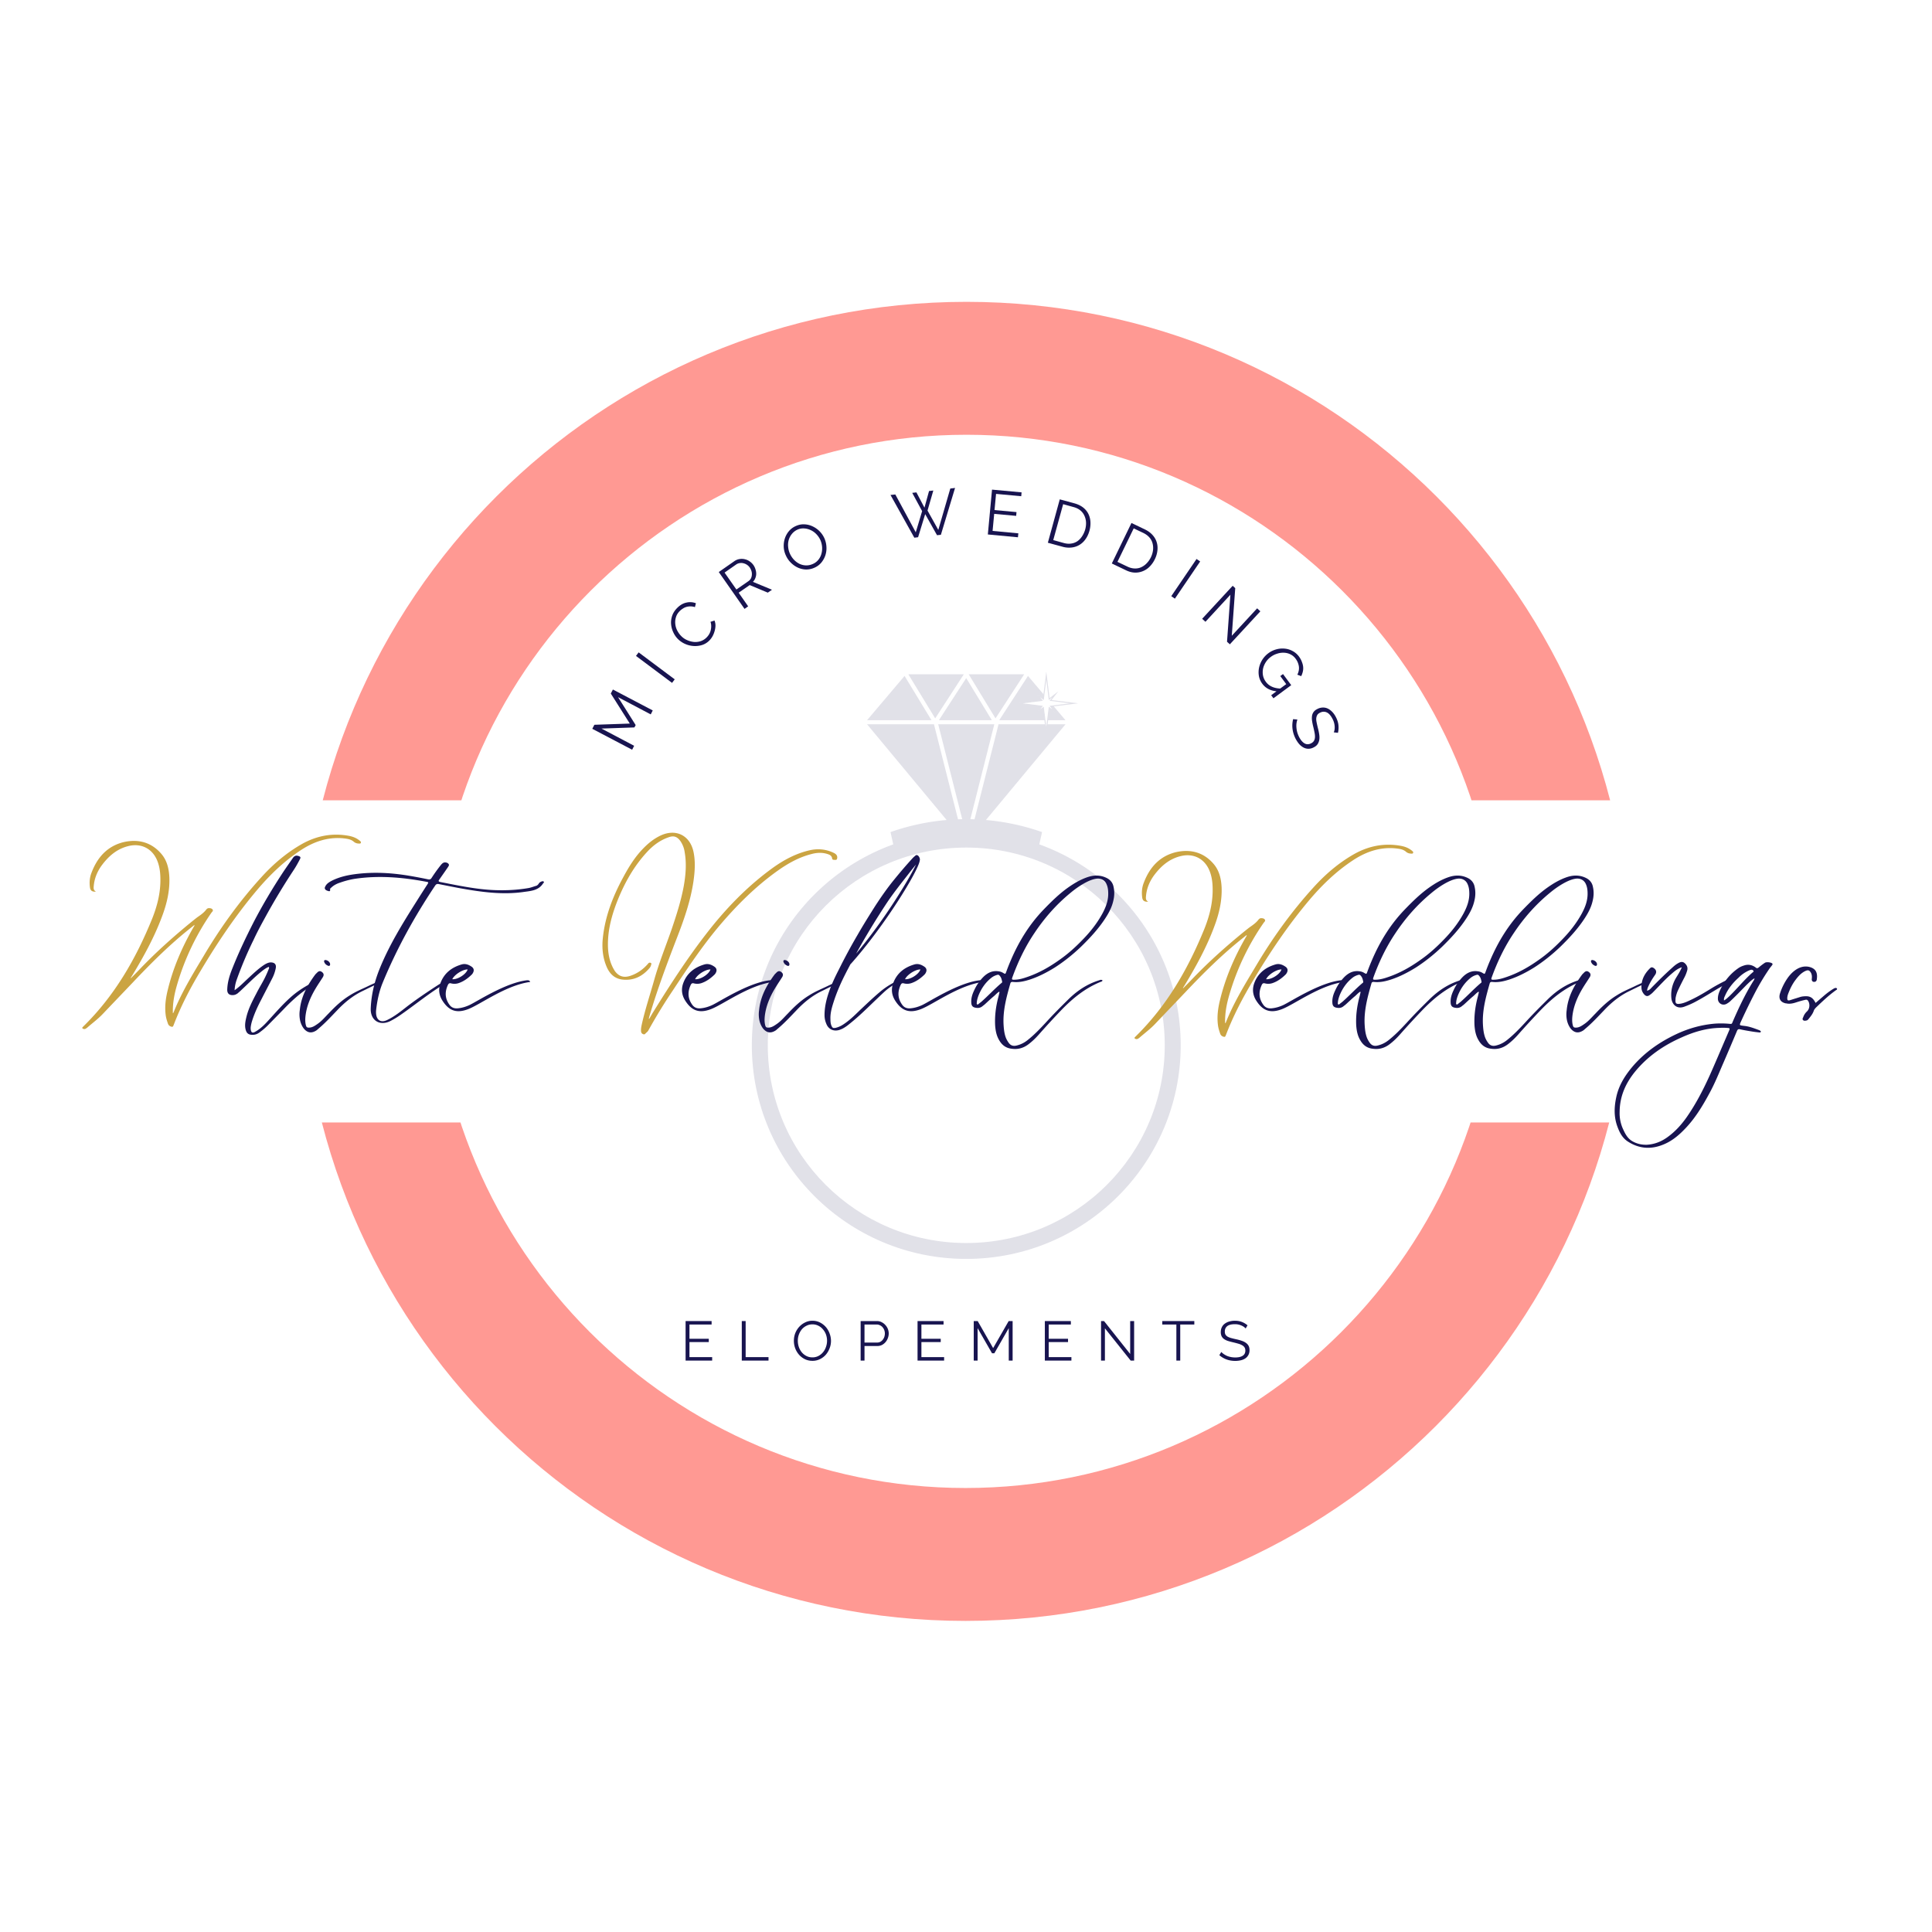 <?xml version="1.0" encoding="UTF-8"?>
<svg data-bbox="15.972 56.617 340.602 259.969" height="500" viewBox="0 0 375 375" width="500" xmlns="http://www.w3.org/2000/svg" data-type="color">
    <g>
        <defs>
            <clipPath id="879006c0-054f-4712-89ab-920257f72586">
                <path d="M58.586 58.586h258v96.75h-258Zm0 0"/>
            </clipPath>
            <clipPath id="7b8119a6-75c3-4e3c-9666-03a5b9969e51">
                <path d="M.918 31h83.25v83.344H.918Zm0 0"/>
            </clipPath>
            <clipPath id="b57d6b2d-82ee-45b7-b68f-b2b4dae6ec65">
                <path d="M31 .344h12V10H31Zm0 0"/>
            </clipPath>
            <clipPath id="7757eb92-719b-42cb-888e-aad63236e66e">
                <path d="M43 .344h11V10H43Zm0 0"/>
            </clipPath>
            <clipPath id="420720e4-66bf-4ea9-a641-4babc7e99e24">
                <path d="M51 .344h14V13H51Zm0 0"/>
            </clipPath>
            <clipPath id="065ab666-5d8b-488f-a641-530b4fe65c2c">
                <path d="M85 0v115H0V0h85z"/>
            </clipPath>
            <clipPath id="63cea902-d02b-4658-953f-564641e20e31">
                <path d="M58.41 217.867h258v96.75h-258Zm0 0"/>
            </clipPath>
            <filter id="12b5ba2a-bbed-4c43-ab5b-6b33b6e049d3" height="100%" width="100%" y="0%" x="0%">
                <feColorMatrix color-interpolation-filters="sRGB" values="0 0 0 0 1 0 0 0 0 1 0 0 0 0 1 0 0 0 1 0"/>
            </filter>
            <mask id="1571bcc3-f892-49cf-b7f8-ef685b983078">
                <g filter="url(#12b5ba2a-bbed-4c43-ab5b-6b33b6e049d3)">
                    <path fill-opacity=".129" fill="#000000" d="M412.5-37.5v450h-450v-450h450z"/>
                </g>
            </mask>
        </defs>
        <g clip-path="url(#879006c0-054f-4712-89ab-920257f72586)">
            <path d="M187.586 58.586c-71.274 0-129 57.727-129 129s57.727 129 129 129 129-57.727 129-129c0-71.274-57.727-129-129-129Zm0 232.2c-56.89 0-103.2-46.31-103.2-103.2s46.31-103.2 103.2-103.2 103.2 46.31 103.2 103.2-46.31 103.2-103.2 103.2Zm0 0" fill="#ff9993" data-color="1"/>
        </g>
        <path d="m126.307 138.662-6.344-3.344 3.422 5.422-.25.453-6.39.219 6.343 3.344-.39.765-7.735-4.062.407-.781 6.874-.235-3.687-5.828.406-.781 7.735 4.062Zm0 0" fill="#181450" data-color="2"/>
        <path d="m130.445 132.548-7-5.234.516-.688 7 5.234Zm0 0" fill="#181450" data-color="2"/>
        <path d="M131.575 124.026a4.448 4.448 0 0 1-.89-1.297 4.52 4.52 0 0 1-.423-1.562c-.05-.54.016-1.086.203-1.641.188-.55.512-1.055.97-1.516.554-.562 1.151-.91 1.796-1.047a3.12 3.12 0 0 1 1.844.126l-.188.75a2.96 2.96 0 0 0-.875-.141c-.281 0-.547.039-.797.11-.25.073-.476.183-.687.327a3.47 3.47 0 0 0-.578.453c-.375.376-.625.782-.75 1.22a3.18 3.18 0 0 0-.125 1.312c.043.437.168.86.375 1.265.21.407.465.762.765 1.063.344.355.743.625 1.188.812a4.28 4.28 0 0 0 1.312.344c.446.031.88-.02 1.297-.156a2.926 2.926 0 0 0 1.14-.719 3.34 3.34 0 0 0 .47-.594 2.83 2.83 0 0 0 .312-.734c.07-.281.11-.563.11-.844a2.402 2.402 0 0 0-.141-.86l.781-.25c.133.325.195.665.188 1.016a4.16 4.16 0 0 1-.172 1.047c-.094.344-.23.68-.406 1-.18.313-.383.586-.61.813-.43.43-.918.726-1.469.89a4.596 4.596 0 0 1-1.64.172 4.812 4.812 0 0 1-1.61-.406 4.611 4.611 0 0 1-1.39-.953Zm0 0" fill="#181450" data-color="2"/>
        <path d="m144.514 118.187-5-7.156 3.046-2.125c.305-.207.625-.336.97-.39a2.47 2.47 0 0 1 1.03.03 2.6 2.6 0 0 1 .954.422 2.8 2.8 0 0 1 1.125 1.547c.093.293.14.578.14.86 0 .28-.058.562-.172.843a2.045 2.045 0 0 1-.468.719l3.703 1.531-.813.563-3.515-1.469-2.141 1.484 1.844 2.641Zm-1.579-3.766 2.344-1.625a1.49 1.49 0 0 0 .485-.547 1.82 1.82 0 0 0 .171-.687 1.976 1.976 0 0 0-.078-.719 2.705 2.705 0 0 0-.328-.687 2.088 2.088 0 0 0-1.234-.828 1.64 1.64 0 0 0-.703-.032c-.25.032-.473.118-.672.25l-2.281 1.594Zm0 0" fill="#181450" data-color="2"/>
        <path d="M158.109 110.179a3.774 3.774 0 0 1-1.672.359 4.11 4.11 0 0 1-1.594-.375c-.5-.238-.95-.555-1.344-.953a4.6 4.6 0 0 1-.953-1.375 4.396 4.396 0 0 1-.422-1.64c-.03-.563.04-1.11.203-1.641.168-.532.43-1.008.782-1.438a3.697 3.697 0 0 1 1.328-1c.562-.258 1.125-.375 1.687-.344a4.057 4.057 0 0 1 1.594.391 4.68 4.68 0 0 1 2.281 2.281c.239.531.375 1.086.407 1.656a4.408 4.408 0 0 1-.188 1.641c-.168.524-.43 1-.781 1.438a3.61 3.61 0 0 1-1.328 1Zm-4.782-2.704c.2.438.461.829.782 1.172.32.336.68.602 1.078.797.406.188.828.29 1.265.297.446.012.891-.082 1.329-.281a2.81 2.81 0 0 0 1.093-.844c.282-.363.473-.758.578-1.187.114-.426.149-.868.11-1.329a4.127 4.127 0 0 0-.344-1.312 4.055 4.055 0 0 0-.797-1.14 3.49 3.49 0 0 0-1.094-.766 3.354 3.354 0 0 0-1.265-.313 2.714 2.714 0 0 0-1.313.25 2.963 2.963 0 0 0-1.078.86 3.263 3.263 0 0 0-.594 1.171 3.6 3.6 0 0 0-.093 1.329c.043.46.156.89.343 1.296Zm0 0" fill="#181450" data-color="2"/>
        <path d="m177.062 95.664.812-.094 1.563 2.969.89-3.235.829-.094-1.125 3.891 2.093 3.75 2.328-8.031.922-.11-2.75 9.094-.75.078-2.297-4.093-1.375 4.484-.734.094-4.625-8.297.938-.094 3.968 7.344 1.235-4.11Zm0 0" fill="#181450" data-color="2"/>
        <path d="m197.66 103.52-.077.766-5.844-.547.812-8.703 5.735.531-.063.75-4.89-.453-.297 3.141 4.265.39-.062.735-4.266-.39-.312 3.312Zm0 0" fill="#181450" data-color="2"/>
        <path d="m203.388 105.346 2.312-8.422 2.875.781c.664.188 1.223.461 1.672.813.446.355.785.773 1.016 1.25.226.469.36.984.39 1.547a5.238 5.238 0 0 1-.187 1.687c-.18.649-.438 1.203-.781 1.672a3.83 3.83 0 0 1-1.172 1.094c-.45.27-.95.437-1.5.5a4.526 4.526 0 0 1-1.75-.14Zm7.25-2.578c.133-.5.187-.977.156-1.438a3.405 3.405 0 0 0-.328-1.265 2.746 2.746 0 0 0-.797-1.016c-.344-.281-.773-.488-1.281-.625l-2.031-.563-1.922 6.97 2.031.562c.52.144 1.004.18 1.453.11a2.845 2.845 0 0 0 1.203-.454c.352-.25.656-.566.906-.953.258-.383.461-.828.61-1.328Zm0 0" fill="#181450" data-color="2"/>
        <path d="m215.802 109.37 3.813-7.86 2.672 1.281c.625.313 1.117.688 1.484 1.125.375.43.629.899.766 1.407.144.5.18 1.027.11 1.578a4.979 4.979 0 0 1-.485 1.625 5.242 5.242 0 0 1-1.063 1.5 3.807 3.807 0 0 1-1.375.875 3.74 3.74 0 0 1-1.562.234c-.543-.031-1.106-.195-1.688-.484Zm7.594-1.22a4.5 4.5 0 0 0 .406-1.374c.051-.457.02-.895-.093-1.313a2.75 2.75 0 0 0-.594-1.125c-.293-.344-.68-.633-1.156-.875l-1.907-.906-3.156 6.5 1.906.906c.489.238.961.363 1.422.375.457.02.88-.058 1.266-.234a3.389 3.389 0 0 0 1.062-.75c.332-.336.614-.735.844-1.203Zm0 0" fill="#181450" data-color="2"/>
        <path d="m227.342 115.716 4.906-7.218.704.484-4.907 7.219Zm0 0" fill="#181450" data-color="2"/>
        <path d="m238.821 115.436-4.844 5.25-.64-.578 5.922-6.406.5.453-.672 9.25 4.922-5.328.625.578-5.922 6.406-.547-.5Zm0 0" fill="#181450" data-color="2"/>
        <path d="M247.768 134.178c-1.211-.125-2.125-.61-2.75-1.454a3.586 3.586 0 0 1-.672-1.546 4.374 4.374 0 0 1 .047-1.625 4.872 4.872 0 0 1 .64-1.532 4.778 4.778 0 0 1 1.14-1.218 4.55 4.55 0 0 1 1.516-.75c.551-.157 1.098-.208 1.641-.157a3.86 3.86 0 0 1 1.531.453c.489.25.91.61 1.266 1.079.25.343.437.687.562 1.03.133.337.22.657.25.97.032.32.008.632-.062.937-.074.313-.18.602-.313.875l-.75-.281c.27-.543.368-1.078.297-1.61a3.273 3.273 0 0 0-.625-1.484 2.722 2.722 0 0 0-1.047-.875 3.063 3.063 0 0 0-1.234-.297 3.67 3.67 0 0 0-1.313.188 3.927 3.927 0 0 0-1.234.625c-.398.293-.726.64-.984 1.047-.25.398-.422.804-.516 1.234a3.51 3.51 0 0 0-.015 1.297c.082.445.265.86.546 1.234.29.406.664.719 1.125.938.457.226 1.016.359 1.672.39l1.172-.86-1.156-1.562.531-.39 1.594 2.156-3.453 2.547-.438-.594Zm0 0" fill="#181450" data-color="2"/>
        <path d="M258.885 142.147c.145-.324.203-.715.172-1.172a3.518 3.518 0 0 0-.39-1.39c-.344-.688-.731-1.126-1.157-1.313-.418-.188-.852-.164-1.297.063-.242.117-.414.257-.516.421a1.486 1.486 0 0 0-.203.594c-.03.219-.015.484.047.797.063.32.145.695.25 1.125.125.457.211.879.266 1.266.062.394.066.75.015 1.062a2.216 2.216 0 0 1-.328.844c-.168.25-.422.457-.765.625a2.205 2.205 0 0 1-1.063.266 2.119 2.119 0 0 1-.953-.266 3.067 3.067 0 0 1-.844-.703 5.86 5.86 0 0 1-.687-1.063c-.594-1.219-.742-2.46-.438-3.719l.828.079a4.124 4.124 0 0 0-.171.718c-.032.258-.04.532-.016.813.02.289.066.582.14.875.083.3.196.601.344.906.313.625.664 1.055 1.063 1.297.394.238.82.242 1.281.016.238-.118.422-.266.547-.454a1.43 1.43 0 0 0 .219-.671c.02-.262 0-.559-.063-.891a27.779 27.779 0 0 0-.25-1.156 11.607 11.607 0 0 1-.25-1.235 3.53 3.53 0 0 1 0-.953 1.73 1.73 0 0 1 .328-.765c.164-.22.41-.407.735-.563a2.337 2.337 0 0 1 1.047-.266c.343-.007.671.063.984.22.313.155.602.382.875.671.27.293.504.64.703 1.047.258.52.41 1.02.453 1.5.051.488.02.977-.094 1.469Zm0 0" fill="#181450" data-color="2"/>
        <path d="M60.386 190.874c-1.426.739-2.75 1.606-3.95 2.676-1.578 1.399-2.953 3.004-4.378 4.555-.739.816-1.528 1.605-2.496 2.14-.536.332-.813.18-.891-.406a2.045 2.045 0 0 1 0-.535c.05-.36.129-.715.23-1.047.457-1.5 1.122-2.926 1.86-4.328.687-1.348 1.398-2.7 2.086-4.047A7.308 7.308 0 0 0 53.51 188c.176-.793-.18-1.199-.992-1.199-.461.027-.844.23-1.223.461-1.2.79-2.242 1.805-3.285 2.774-.79.738-1.555 1.527-2.473 2.164.028-.762.207-1.5.461-2.188a73.807 73.807 0 0 1 3.234-7.613c.739-1.606 1.579-3.133 2.418-4.66a128.63 128.63 0 0 1 5.32-8.813c.462-.687.868-1.426 1.25-2.164.177-.355.102-.484-.28-.61-.458-.152-.79-.05-1.094.383-.614.891-1.223 1.754-1.809 2.622-2.113 3.207-4.074 6.492-5.832 9.879-1.476 2.902-2.875 5.832-4.074 8.859-.535 1.324-.969 2.676-1.02 4.101-.05.84.383 1.223 1.2 1.145.304-.023.558-.152.812-.328.258-.23.512-.434.738-.664 1.2-1.121 2.344-2.293 3.594-3.336.531-.434 1.067-.89 1.703-1.145.13.176.051.332-.023.485-.13.328-.281.687-.434 1.015-.558 1.274-1.324 2.422-1.933 3.645-.766 1.45-1.504 2.875-1.91 4.453-.204.84-.41 1.68-.18 2.574.18.711.558 1.016 1.297 1.016.586.027 1.097-.203 1.53-.559a12.428 12.428 0 0 0 1.477-1.273c1.168-1.196 2.34-2.367 3.512-3.59 1.656-1.68 3.414-3.207 5.477-4.356.125-.074.304-.125.254-.328-.407-.078-.407-.078-.84.125Zm0 0" fill="#181450" data-color="2"/>
        <path d="M62.541 188.71c-.328-.281-.61-.281-.941.028l-.38.379c-1.554 2.09-2.776 4.304-3.03 6.953a5.643 5.643 0 0 0 .074 2.062c.129.535.36 1.07.715 1.528.71.84 1.5.94 2.418.355.152-.102.304-.254.457-.383 1.3-1.094 2.445-2.34 3.617-3.562 1.426-1.504 2.98-2.778 4.863-3.692 1.07-.511 2.09-1.07 3.207-1.476.102-.028.207-.051.18-.18 0-.102-.102-.152-.203-.152-.203-.028-.356.05-.508.129a33.3 33.3 0 0 0-1.734.789c-1.122.53-2.29 1.015-3.36 1.703-1.555.941-2.879 2.191-4.125 3.515-.715.711-1.351 1.5-2.191 2.063-.485.332-.942.66-1.551.687-.461.024-.586-.078-.688-.511-.128-.532-.128-1.067-.078-1.602.203-1.988.97-3.793 1.989-5.5.457-.766.941-1.453 1.398-2.191.23-.383.18-.688-.129-.942Zm1.172-1.246c.23.074.383-.078.36-.308 0-.38-.434-.762-.868-.813-.23-.027-.355.125-.281.356.129.382.434.636.789.765Zm0 0" fill="#181450" data-color="2"/>
        <path d="M86.602 190.8c-.23-.258-.433-.18-.637-.101-.332.152-.664.304-.968.507-1.961 1.274-3.895 2.57-5.782 3.996-1.324 1.02-2.62 2.114-4.175 2.829-1.094.484-1.91 0-2.035-1.2a3.547 3.547 0 0 1 0-.761c.203-1.832.585-3.641 1.273-5.32 2.75-6.673 6.21-12.91 10.21-18.895.204-.281.407-.305.688-.254 1.399.277 2.774.559 4.149.812 4.152.739 8.3 1.325 12.504.688 1.324-.176 2.722-.305 3.562-1.602.051-.129.281-.18.153-.359-.102-.125-.278-.102-.407-.05-.23.077-.433.202-.558.41-.13.202-.281.355-.485.429-.562.156-1.07.383-1.629.461-2.113.355-4.23.457-6.343.383-3.64-.13-7.153-.895-10.692-1.582-.383-.102-.332-.227-.152-.48.531-.766 1.094-1.555 1.629-2.344.125-.204.355-.434.152-.688-.18-.23-.484-.305-.789-.281-.305.05-.484.254-.664.457a29.896 29.896 0 0 0-1.832 2.547c-.18.28-.355.332-.66.28a100.907 100.907 0 0 0-3.617-.687c-3.489-.585-6.977-.789-10.492-.332-1.602.204-3.18.563-4.633 1.301-.508.278-.992.559-1.246 1.121-.207.356-.028.66.43.813.257.078.613.254.511-.332-.027-.074.125-.176.227-.278.484-.46 1.07-.765 1.707-.968a16.637 16.637 0 0 1 2.699-.715c4.738-.738 9.445-.328 14.133.562.484.075.23.282.125.485-.762 1.172-1.5 2.34-2.239 3.511-2.574 4.075-5.117 8.2-6.953 12.68-1.043 2.524-1.703 5.172-1.808 7.922-.075 2.266 1.707 3.437 3.77 2.441a16.813 16.813 0 0 0 2.062-1.246c2.93-2.035 5.703-4.355 8.812-6.16Zm0 0" fill="#181450" data-color="2"/>
        <path d="M90.825 195.89c2.39-.89 7.332-4.66 12.093-5.297-.152-.328-.382-.328-.586-.328-4.152.457-9.601 4.047-11.203 4.812-.715.329-1.453.56-2.265.637-.586.051-1.121-.078-1.528-.562-.968-1.246-1.047-2.547-.41-3.946.13-.28.281-.433.637-.332a2.56 2.56 0 0 0 1.453-.05c.992-.332 1.809-.942 2.547-1.657.125-.125.203-.254.277-.406.203-.406.13-.812-.254-1.094-.609-.433-1.273-.687-2.011-.46-1.91.562-3.36 1.683-4.075 3.593-.433 1.168-.304 2.29.305 3.309 1.25 2.035 2.727 2.648 5.02 1.781Zm-.055-7.715c-.305.942-1.957 1.988-2.977 1.887.407-.895 2.063-1.938 2.977-1.887Zm0 0" fill="#181450" data-color="2"/>
        <path d="M137.953 195.89c2.39-.89 7.332-4.66 12.093-5.297-.152-.328-.382-.328-.586-.328-4.152.457-9.601 4.047-11.203 4.812-.715.329-1.453.56-2.265.637-.586.051-1.121-.078-1.528-.562-.968-1.246-1.047-2.547-.41-3.946.13-.28.281-.433.637-.332a2.56 2.56 0 0 0 1.453-.05c.992-.332 1.809-.942 2.547-1.657.125-.125.203-.254.277-.406.203-.406.13-.812-.254-1.094-.609-.433-1.273-.687-2.011-.46-1.91.562-3.36 1.683-4.075 3.593-.433 1.168-.304 2.29.305 3.309 1.25 2.035 2.727 2.648 5.02 1.781Zm-.055-7.715c-.305.942-1.957 1.988-2.977 1.887.407-.895 2.063-1.938 2.977-1.887Zm0 0" fill="#181450" data-color="2"/>
        <path d="M151.692 188.71c-.328-.281-.61-.281-.941.028l-.38.379c-1.554 2.09-2.776 4.304-3.03 6.953a5.643 5.643 0 0 0 .074 2.062c.129.535.36 1.07.715 1.528.71.84 1.5.94 2.418.355.152-.102.304-.254.457-.383 1.3-1.094 2.445-2.34 3.617-3.562 1.426-1.504 2.98-2.778 4.863-3.692 1.07-.511 2.09-1.07 3.207-1.476.102-.028.207-.051.18-.18 0-.102-.102-.152-.203-.152-.203-.028-.356.05-.508.129a33.3 33.3 0 0 0-1.734.789c-1.122.53-2.29 1.015-3.36 1.703-1.555.941-2.879 2.191-4.125 3.515-.715.711-1.351 1.5-2.191 2.063-.485.332-.942.66-1.551.687-.461.024-.586-.078-.688-.511-.128-.532-.128-1.067-.078-1.602.203-1.988.97-3.793 1.989-5.5.457-.766.941-1.453 1.398-2.191.23-.383.18-.688-.129-.942Zm1.172-1.246c.23.074.383-.078.36-.308 0-.38-.434-.762-.868-.813-.23-.027-.355.125-.281.356.129.382.434.636.789.765Zm0 0" fill="#181450" data-color="2"/>
        <path d="M173.968 190.468c-1.172.586-2.266 1.274-3.258 2.137-1.324 1.12-2.597 2.344-3.87 3.539-.993.969-1.985 1.937-3.157 2.7a4.635 4.635 0 0 1-1.504.663c-.484.074-.586.024-.79-.406-.175-.41-.202-.844-.202-1.274-.051-1.222.304-2.37.664-3.488.633-1.937 1.45-3.77 2.367-5.55.277-.563.586-1.098.863-1.657h.028c6.644-7.433 13.265-18.308 13.418-20.14.152-.407-.383-1.301-.817-.942-.203.176-.43.356-.61.559a95.443 95.443 0 0 0-3.566 4.152c-1.347 1.652-2.57 3.41-3.742 5.219-1.172 1.86-2.316 3.691-3.41 5.601a106.872 106.872 0 0 0-3.516 6.52c-.738 1.426-1.425 2.875-1.96 4.402-.508 1.477-.864 2.953-.864 4.535 0 .61.125 1.168.356 1.704.406 1.02 1.347 1.476 2.418 1.199.203-.051.41-.153.613-.23.637-.305 1.172-.739 1.703-1.173 1.606-1.296 3.059-2.722 4.535-4.148.711-.664 1.426-1.375 2.164-2.04a11.448 11.448 0 0 1 2.977-1.882c-.356-.23-.61-.129-.84 0Zm-7-6.8a146.351 146.351 0 0 1 5.191-8.454c1.454-2.164 3.11-4.199 4.711-6.262.309-.382.614-.765.918-1.148-.586 1.273-1.78 3.387-3.64 6.316-2.52 3.973-5.348 7.844-7.969 10.973.254-.48.535-.965.789-1.426Zm0 0" fill="#181450" data-color="2"/>
        <path d="M178.703 195.89c2.39-.89 7.332-4.66 12.093-5.297-.152-.328-.382-.328-.586-.328-4.152.457-9.601 4.047-11.203 4.812-.715.329-1.453.56-2.265.637-.586.051-1.121-.078-1.528-.562-.968-1.246-1.047-2.547-.41-3.946.13-.28.281-.433.637-.332a2.56 2.56 0 0 0 1.453-.05c.992-.332 1.809-.942 2.547-1.657.125-.125.203-.254.277-.406.203-.406.13-.812-.254-1.094-.609-.433-1.273-.687-2.011-.46-1.91.562-3.36 1.683-4.075 3.593-.433 1.168-.304 2.29.305 3.309 1.25 2.035 2.727 2.648 5.02 1.781Zm-.055-7.715c-.305.942-1.957 1.988-2.977 1.887.407-.895 2.063-1.938 2.977-1.887Zm0 0" fill="#181450" data-color="2"/>
        <path d="M190.662 195.331c.18-.152.383-.28.562-.457.559-.511 1.118-1.047 1.704-1.53.332-.278.613-.638 1.02-.864a.39.39 0 0 1 .05.125c-.074.332-.153.687-.254 1.047-.457 1.78-.688 3.59-.586 5.422.078.992.254 1.933.766 2.8.53.942 1.296 1.555 2.418 1.68 1.171.18 2.238-.102 3.183-.789.762-.559 1.45-1.223 2.086-1.934a156.746 156.746 0 0 1 4.379-4.761c2.215-2.293 4.637-4.278 7.664-5.5a.499.499 0 0 0 .36-.254c-.231-.203-.434-.13-.637-.051-2.32.71-4.227 1.984-5.91 3.613-1.551 1.528-3.079 3.059-4.532 4.66-1.043 1.121-2.113 2.243-3.308 3.207-.688.586-1.453.997-2.344 1.2-.637.152-1.121-.028-1.477-.512a4.754 4.754 0 0 1-.562-.992c-.328-.864-.406-1.758-.457-2.672-.125-2.727.586-5.297 1.324-7.895.078-.28.281-.304.508-.28 1.148.128 2.219-.126 3.262-.458 1.707-.559 3.285-1.375 4.812-2.316 1.832-1.172 3.512-2.52 5.094-4.024 1.754-1.707 3.41-3.488 4.734-5.523.688-1.047 1.274-2.14 1.555-3.363.227-.891.277-1.81.074-2.723-.125-.738-.535-1.324-1.222-1.707-1.297-.688-2.622-.664-3.973-.18-1.297.461-2.469 1.149-3.59 1.938-1.809 1.273-3.36 2.824-4.887 4.402-2.699 2.828-4.687 6.062-6.215 9.602a40.958 40.958 0 0 0-.992 2.496c-.129.328-.152.328-.484.152a2.23 2.23 0 0 0-.969-.36c-1.144-.175-2.062.258-2.851.997a8.882 8.882 0 0 0-1.883 2.699c-.356.738-.61 1.527-.559 2.367.024.637.278.942.942 1.02.433.074.84 0 1.195-.282Zm5.883-5.754c1.093-2.98 2.445-5.808 4.226-8.453 1.934-2.906 4.227-5.527 6.953-7.77.965-.812 1.985-1.527 3.106-2.112.61-.305 1.246-.582 1.96-.688.915-.125 1.68.281 2.013 1.121.253.586.304 1.2.304 1.809 0 1.351-.457 2.57-1.094 3.77-1.046 1.933-2.394 3.64-3.949 5.218-1.375 1.426-2.851 2.75-4.508 3.895-1.906 1.351-3.918 2.496-6.16 3.261-.789.278-1.578.508-2.418.535-.613.024-.636-.027-.433-.586Zm-6.953 5.067c.027-.563.207-1.094.41-1.606.558-1.296 1.347-2.418 2.496-3.308.277-.203.582-.356.914-.461.383-.125.46-.102.715.23.226.282.304.637.379.993.05.152-.024.257-.153.332-1.347 1.144-2.543 2.445-3.867 3.617-.156.125-.332.254-.484.379-.102.078-.203.207-.332.129-.13-.051-.078-.204-.078-.305Zm0 0" fill="#181450" data-color="2"/>
        <path d="M248.789 195.89c2.39-.89 7.332-4.66 12.093-5.297-.152-.328-.382-.328-.586-.328-4.152.457-9.601 4.047-11.203 4.812-.715.329-1.453.56-2.265.637-.586.051-1.121-.078-1.528-.562-.968-1.246-1.047-2.547-.41-3.946.13-.28.281-.433.637-.332a2.56 2.56 0 0 0 1.453-.05c.992-.332 1.809-.942 2.547-1.657.125-.125.203-.254.277-.406.203-.406.13-.812-.254-1.094-.609-.433-1.273-.687-2.011-.46-1.91.562-3.36 1.683-4.075 3.593-.433 1.168-.304 2.29.305 3.309 1.25 2.035 2.727 2.648 5.02 1.781Zm-.055-7.715c-.305.942-1.957 1.988-2.977 1.887.407-.895 2.063-1.938 2.977-1.887Zm0 0" fill="#181450" data-color="2"/>
        <path d="M260.747 195.331c.18-.152.383-.28.562-.457.559-.511 1.118-1.047 1.704-1.53.332-.278.613-.638 1.02-.864a.39.39 0 0 1 .05.125c-.074.332-.153.687-.254 1.047-.457 1.78-.688 3.59-.586 5.422.078.992.254 1.933.766 2.8.53.942 1.296 1.555 2.418 1.68 1.171.18 2.238-.102 3.183-.789.762-.559 1.45-1.223 2.086-1.934a156.746 156.746 0 0 1 4.379-4.761c2.215-2.293 4.637-4.278 7.664-5.5a.499.499 0 0 0 .36-.254c-.231-.203-.434-.13-.637-.051-2.32.71-4.227 1.984-5.91 3.613-1.551 1.528-3.079 3.059-4.532 4.66-1.043 1.121-2.113 2.243-3.308 3.207-.688.586-1.453.997-2.344 1.2-.637.152-1.121-.028-1.477-.512a4.754 4.754 0 0 1-.562-.992c-.328-.864-.406-1.758-.457-2.672-.125-2.727.586-5.297 1.324-7.895.078-.28.281-.304.508-.28 1.148.128 2.219-.126 3.262-.458 1.707-.559 3.285-1.375 4.812-2.316 1.832-1.172 3.512-2.52 5.094-4.024 1.754-1.707 3.41-3.488 4.734-5.523.688-1.047 1.274-2.14 1.555-3.363.227-.891.277-1.81.074-2.723-.125-.738-.535-1.324-1.222-1.707-1.297-.688-2.622-.664-3.973-.18-1.297.461-2.469 1.149-3.59 1.938-1.809 1.273-3.36 2.824-4.887 4.402-2.699 2.828-4.687 6.062-6.215 9.602a40.958 40.958 0 0 0-.992 2.496c-.129.328-.152.328-.484.152a2.23 2.23 0 0 0-.969-.36c-1.144-.175-2.062.258-2.851.997a8.882 8.882 0 0 0-1.883 2.699c-.356.738-.61 1.527-.559 2.367.024.637.278.942.942 1.02.433.074.84 0 1.195-.282Zm5.883-5.754c1.093-2.98 2.445-5.808 4.226-8.453 1.934-2.906 4.227-5.527 6.953-7.77.965-.812 1.985-1.527 3.106-2.112.61-.305 1.246-.582 1.96-.688.915-.125 1.68.281 2.013 1.121.253.586.304 1.2.304 1.809 0 1.351-.457 2.57-1.094 3.77-1.046 1.933-2.394 3.64-3.949 5.218-1.375 1.426-2.851 2.75-4.508 3.895-1.906 1.351-3.918 2.496-6.16 3.261-.789.278-1.578.508-2.418.535-.613.024-.636-.027-.433-.586Zm-6.953 5.067c.027-.563.207-1.094.41-1.606.558-1.296 1.347-2.418 2.496-3.308.277-.203.582-.356.914-.461.383-.125.46-.102.715.23.226.282.304.637.379.993.05.152-.024.257-.153.332-1.347 1.144-2.543 2.445-3.867 3.617-.156.125-.332.254-.484.379-.102.078-.203.207-.332.129-.13-.051-.078-.204-.078-.305Zm0 0" fill="#181450" data-color="2"/>
        <path d="M283.706 195.331c.18-.152.383-.28.562-.457.559-.511 1.118-1.047 1.704-1.53.332-.278.613-.638 1.02-.864a.39.39 0 0 1 .05.125c-.074.332-.152.687-.254 1.047-.457 1.78-.688 3.59-.586 5.422.078.992.254 1.933.766 2.8.53.942 1.296 1.555 2.418 1.68 1.171.18 2.238-.102 3.183-.789.762-.559 1.45-1.223 2.086-1.934a156.746 156.746 0 0 1 4.379-4.761c2.215-2.293 4.637-4.278 7.664-5.5a.499.499 0 0 0 .36-.254c-.231-.203-.434-.13-.637-.051-2.32.71-4.227 1.984-5.91 3.613-1.551 1.528-3.079 3.059-4.532 4.66-1.043 1.121-2.113 2.243-3.308 3.207-.688.586-1.453.997-2.344 1.2-.637.152-1.121-.028-1.477-.512a4.754 4.754 0 0 1-.562-.992c-.328-.864-.406-1.758-.457-2.672-.125-2.727.586-5.297 1.324-7.895.078-.28.281-.304.508-.28 1.148.128 2.219-.126 3.262-.458 1.707-.559 3.285-1.375 4.812-2.316 1.832-1.172 3.512-2.52 5.094-4.024 1.754-1.707 3.41-3.488 4.734-5.523.688-1.047 1.274-2.14 1.555-3.363.227-.891.277-1.81.074-2.723-.125-.738-.535-1.324-1.222-1.707-1.297-.688-2.622-.664-3.973-.18-1.297.461-2.469 1.149-3.59 1.938-1.809 1.273-3.36 2.824-4.887 4.402-2.699 2.828-4.687 6.062-6.215 9.602a40.958 40.958 0 0 0-.992 2.496c-.129.328-.152.328-.484.152a2.23 2.23 0 0 0-.969-.36c-1.144-.175-2.062.258-2.851.997a8.882 8.882 0 0 0-1.883 2.699c-.356.738-.61 1.527-.559 2.367.024.637.278.942.942 1.02.433.074.84 0 1.195-.282Zm5.883-5.754c1.093-2.98 2.445-5.808 4.226-8.453 1.934-2.906 4.227-5.527 6.953-7.77.965-.812 1.985-1.527 3.106-2.112.61-.305 1.246-.582 1.96-.688.915-.125 1.68.281 2.013 1.121.253.586.304 1.2.304 1.809 0 1.351-.457 2.57-1.094 3.77-1.046 1.933-2.394 3.64-3.949 5.218-1.375 1.426-2.851 2.75-4.508 3.895-1.906 1.351-3.918 2.496-6.16 3.261-.789.278-1.578.508-2.418.535-.613.024-.636-.027-.433-.586Zm-6.953 5.067c.027-.563.207-1.094.41-1.606.558-1.296 1.347-2.418 2.496-3.308.277-.203.582-.356.914-.461.383-.125.46-.102.715.23.226.282.304.637.379.993.05.152-.024.257-.153.332-1.347 1.144-2.543 2.445-3.867 3.617-.156.125-.332.254-.484.379-.102.078-.203.207-.332.129-.13-.051-.078-.204-.078-.305Zm0 0" fill="#181450" data-color="2"/>
        <path d="M308.445 188.71c-.328-.281-.61-.281-.941.028l-.38.379c-1.554 2.09-2.776 4.304-3.03 6.953a5.643 5.643 0 0 0 .074 2.062c.129.535.36 1.07.715 1.528.71.84 1.5.94 2.418.355.152-.102.304-.254.457-.383 1.3-1.094 2.445-2.34 3.617-3.562 1.426-1.504 2.98-2.778 4.863-3.692 1.07-.511 2.09-1.07 3.207-1.476.102-.028.207-.051.18-.18 0-.102-.102-.152-.203-.152-.203-.028-.356.05-.508.129a33.3 33.3 0 0 0-1.734.789c-1.122.53-2.29 1.015-3.36 1.703-1.555.941-2.879 2.191-4.125 3.515-.715.711-1.351 1.5-2.191 2.063-.485.332-.942.66-1.551.687-.461.024-.586-.078-.688-.511-.128-.532-.128-1.067-.078-1.602.203-1.988.97-3.793 1.989-5.5.457-.766.941-1.453 1.398-2.191.23-.383.18-.688-.129-.942Zm1.172-1.246c.23.074.383-.078.36-.308 0-.38-.434-.762-.868-.813-.23-.027-.355.125-.281.356.129.382.434.636.789.765Zm0 0" fill="#181450" data-color="2"/>
        <path d="M335.686 190.035c-.102 0-.203.05-.277.078-.997.48-1.989.992-2.93 1.55-1.324.817-2.649 1.63-4.074 2.317-.711.332-1.45.715-2.243.84-.84.129-1.015-.051-.941-.864v-.18a6.16 6.16 0 0 1 .586-1.78c.383-.817.789-1.606 1.2-2.395.202-.406.355-.813.48-1.246.156-.586-.075-1.043-.508-1.426-.434-.355-.84-.203-1.246.023-.461.254-.84.586-1.223.942-1.375 1.223-2.676 2.523-3.95 3.82-.226.254-.456.485-.862.586.023-.355.152-.637.28-.918.329-.738.763-1.426 1.22-2.086.433-.558.308-1.07-.254-1.426-.254-.152-.457-.152-.66.051-1.07 1.043-1.735 2.266-1.68 3.82.023.485.203.891.508 1.247.355.406.687.457 1.12.129.177-.13.356-.254.509-.41 1.246-1.247 2.418-2.594 3.77-3.743.558-.484 1.093-.941 1.933-1.222-.332.816-.762 1.453-1.145 2.09-.715 1.222-1.02 2.519-.89 3.894.101 1.172.992 2.215 2.496 1.68.84-.305 1.652-.66 2.418-1.094 1.476-.79 2.851-1.68 4.277-2.52.738-.41 1.45-.816 2.164-1.222.102-.078.281-.102.23-.305-.05-.129-.156-.23-.308-.23Zm0 0" fill="#181450" data-color="2"/>
        <path d="M334.562 206.179a577.35 577.35 0 0 0 2.57-6.035c.129-.332.281-.434.613-.356.79.176 1.551.305 2.34.43.461.078.918.129 1.403.18.101 0 .253.027.28-.13.052-.124-.1-.175-.179-.253-.05-.023-.078-.05-.101-.05-.97-.356-1.934-.74-2.954-.84-.941-.13-.992-.024-.535-1.02.84-1.832 1.73-3.664 2.672-5.473a45.371 45.371 0 0 1 2.7-4.508c.179-.28.41-.535.613-.812.05-.078.125-.18 0-.309-.254-.226-1.121-.328-1.426-.125-.41.278-.79.559-1.172.89-.23.18-.383.231-.637 0-.664-.483-1.402-.636-2.191-.382-.43.129-.84.305-1.223.586-1.375.969-2.441 2.215-3.23 3.719-.332.66-.664 1.347-.664 2.113-.024.914.867 1.477 1.68 1.043.23-.129.46-.281.663-.457 1.094-1.02 2.137-2.113 3.184-3.184.508-.484.965-.968 1.578-1.324-.027.332-.254.559-.41.84-1.477 2.418-2.695 4.992-3.816 7.59-.18.457-.18.457-.688.406a17.532 17.532 0 0 0-2.828-.027c-2.598.23-5.04.918-7.383 2.011-3.363 1.579-6.34 3.668-8.734 6.543-1.399 1.707-2.52 3.543-2.98 5.758-.407 1.907-.458 3.766.206 5.602.407 1.117.914 2.187 1.957 2.902 2.14 1.426 4.434 1.653 6.825.711 1.605-.61 2.93-1.652 4.125-2.875 2.113-2.113 3.617-4.61 5.015-7.207 1.047-1.91 1.86-3.973 2.727-5.957Zm5.629-17.441c-1.633 1.425-2.98 3.129-4.536 4.632-.304.282-.585.559-1.015.817-.078-.41.074-.664.203-.945.586-1.348 1.5-2.47 2.598-3.461a6.486 6.486 0 0 1 2.007-1.403c.18-.074.36-.152.563-.152.152.027.281.101.332.23.074.153-.05.204-.152.282Zm-12.809 28.109c-1.02 1.45-2.191 2.75-3.617 3.793-1.223.918-2.598 1.477-4.149 1.555-1.02.023-1.96-.203-2.828-.715-.84-.508-1.297-1.324-1.68-2.164a7.401 7.401 0 0 1-.738-3.512c.024-3.031 1.172-5.578 3.055-7.871 2.445-2.953 5.5-5.04 8.965-6.566 2.367-1.07 4.836-1.81 7.457-1.86a10.275 10.275 0 0 1 1.555.024c.332.027.382.101.253.41-.203.484-.406.941-.609 1.426-1.07 2.468-2.113 4.964-3.21 7.41-1.27 2.8-2.696 5.55-4.454 8.07Zm0 0" fill="#181450" data-color="2"/>
        <path d="M350.012 197.417c-.074.18-.227.383-.05.563.179.203.405.152.663.101.176-.027.305-.152.406-.28.407-.509.813-.993 1.02-1.606.074-.227.227-.407.379-.582 1.25-1.2 2.496-2.395 3.922-3.414.101-.075.281-.13.203-.305-.074-.152-.277-.152-.43-.102a3.577 3.577 0 0 0-.46.254c-.56.356-1.095.766-1.602 1.196-.535.46-1.07.918-1.657 1.425-.562-1.093-1.144-1.398-2.316-1.273-.18 0-.36.05-.535.078-.305.102-.586.18-.89.281-.434.125-.868.278-1.302.407-.355.078-.433-.028-.457-.356 0-.332.075-.637.18-.918.356-.941.79-1.832 1.375-2.621.531-.715 1.094-1.375 1.934-1.785.558-.254.816-.176 1.12.36.177.355.204.737.153 1.144-.05.433.203.66.586.586.254-.051.356-.254.383-.457.176-1.223-.106-2.114-1.504-2.446-.816-.18-1.605 0-2.316.407-.688.406-1.25.968-1.73 1.605a11.079 11.079 0 0 0-1.606 3.207c-.282.969.125 1.629 1.093 1.86.051 0 .13 0 .18.023.637.129 1.246 0 1.86-.203a19.119 19.119 0 0 1 1.832-.508c.23-.05.406.023.535.254.355.586.28 1.504-.23 1.988a2.693 2.693 0 0 0-.74 1.117Zm0 0" fill="#181450" data-color="2"/>
        <g mask="url(#1571bcc3-f892-49cf-b7f8-ef685b983078)">
            <g clip-path="url(#065ab666-5d8b-488f-a641-530b4fe65c2c)" transform="translate(145 130)">
                <g clip-path="url(#7b8119a6-75c3-4e3c-9666-03a5b9969e51)">
                    <path d="M42.555 111.27c-21.278 0-38.528-17.18-38.528-38.38 0-21.195 17.25-38.378 38.528-38.378 21.277 0 38.523 17.183 38.523 38.379 0 21.199-17.246 38.379-38.523 38.379Zm0-79.844C19.566 31.426.93 49.992.93 72.89c0 22.902 18.636 41.464 41.625 41.464 22.988 0 41.62-18.562 41.62-41.464 0-22.899-18.632-41.465-41.62-41.465" fill="#181450" data-color="2"/>
                </g>
                <path d="m27.848 31.508 1.12 5.02a38.935 38.935 0 0 1 13.587-2.43c4.777 0 9.355.859 13.586 2.43l1.12-5.02A44.179 44.179 0 0 0 42.556 29c-5.16 0-10.11.887-14.707 2.508" fill="#181450" data-color="2"/>
                <path d="M35.8 9.79 30.575 1.2l-7.277 8.59Zm0 0" fill="#181450" data-color="2"/>
                <g clip-path="url(#b57d6b2d-82ee-45b7-b68f-b2b4dae6ec65)">
                    <path d="M42.078.879h-10.77l5.212 8.558Zm0 0" fill="#181450" data-color="2"/>
                </g>
                <g clip-path="url(#7757eb92-719b-42cb-888e-aad63236e66e)">
                    <path d="M53.793.879h-10.77l5.207 8.558Zm0 0" fill="#181450" data-color="2"/>
                </g>
                <path d="M42.543 1.621 37.238 9.79h10.278Zm0 0" fill="#181450" data-color="2"/>
                <path d="m37.105 10.578 5.45 21.547 5.441-21.547Zm0 0" fill="#181450" data-color="2"/>
                <path d="M36.281 10.578H23.293L41.965 33.04Zm0 0" fill="#181450" data-color="2"/>
                <path d="m58.082 11.883-.164-1.305h-9.102L43.141 33.04l18.675-22.46h-3.574l-.16 1.304" fill="#181450" data-color="2"/>
                <path d="m57.512 7.344-1.188.926.926-1.188-4.555-.566 4.555-.567-.926-1.183 1.188.921.105-.847-3.086-3.64-5.582 8.59h8.871l-.308-2.446" fill="#181450" data-color="2"/>
                <path d="m58.91 7.082.93 1.188-1.192-.926-.304 2.445h3.465L59.46 7.016l-.55.066" fill="#181450" data-color="2"/>
                <g clip-path="url(#420720e4-66bf-4ea9-a641-4babc7e99e24)">
                    <path d="m57.59 7.16.492 3.922.488-3.922.7.543-.543-.7 3.933-.487-3.933-.489.543-.695-.7.54-.488-3.919-.492 3.918-.7-.539.544.695-3.934.489 3.934.488-.543.7Zm.492 5.52-.645-5.149-1.683 1.301 1.309-1.672-5.172-.644 5.172-.641-1.31-1.676 1.684 1.305.645-5.152.645 5.152 1.68-1.305-1.31 1.676 5.173.64-5.172.645 1.308 1.672-1.68-1.3-.644 5.148" fill="#181450" data-color="2"/>
                </g>
            </g>
        </g>
        <path d="M138.231 263.417v.672h-5.156v-7.672h5.047v.672h-4.297v2.766h3.75v.64h-3.75v2.922Zm0 0" fill="#181450" data-color="2"/>
        <path d="M143.98 264.089v-7.672h.75v7h4.438v.672Zm0 0" fill="#181450" data-color="2"/>
        <path d="M157.7 264.136c-.542 0-1.039-.11-1.484-.328a3.678 3.678 0 0 1-1.14-.875 4.121 4.121 0 0 1-.735-1.25 4.218 4.218 0 0 1-.25-1.438c0-.508.086-1 .266-1.469a4.03 4.03 0 0 1 .765-1.234 3.77 3.77 0 0 1 1.157-.86 3.13 3.13 0 0 1 1.422-.327c.53 0 1.019.117 1.468.343.446.23.828.528 1.14.891.313.367.552.781.72 1.25.175.469.265.945.265 1.422 0 .512-.094 1-.281 1.469-.18.468-.43.886-.75 1.25a3.629 3.629 0 0 1-1.14.843 3.24 3.24 0 0 1-1.422.313Zm-2.843-3.89c0 .417.066.823.203 1.218.133.387.328.73.578 1.031.25.293.547.528.89.703.352.18.743.266 1.173.266.425 0 .816-.094 1.171-.281.352-.188.649-.43.891-.735.25-.3.438-.644.563-1.03a3.556 3.556 0 0 0 0-2.376 3.106 3.106 0 0 0-.594-1.015 2.68 2.68 0 0 0-.89-.704 2.477 2.477 0 0 0-1.142-.265 2.49 2.49 0 0 0-1.187.281 2.81 2.81 0 0 0-.906.719 3.472 3.472 0 0 0-.75 2.187Zm0 0" fill="#181450" data-color="2"/>
        <path d="M167.049 264.089v-7.672h3.172c.332 0 .632.074.906.219.281.137.52.32.719.547a2.431 2.431 0 0 1 .656 1.64c0 .313-.059.618-.172.907a2.47 2.47 0 0 1-.453.78 2.377 2.377 0 0 1-.688.548 1.993 1.993 0 0 1-.906.203H167.8v2.828Zm.75-3.5h2.453c.226 0 .43-.047.61-.14.187-.102.343-.235.468-.391.133-.164.238-.352.313-.563.07-.219.109-.441.109-.672 0-.238-.043-.46-.125-.671a1.768 1.768 0 0 0-.344-.563 1.401 1.401 0 0 0-.5-.36 1.314 1.314 0 0 0-.594-.14h-2.39Zm0 0" fill="#181450" data-color="2"/>
        <path d="M183.252 263.417v.672h-5.156v-7.672h5.047v.672h-4.297v2.766h3.75v.64h-3.75v2.922Zm0 0" fill="#181450" data-color="2"/>
        <path d="M195.8 264.089v-6.297l-2.797 4.875h-.453l-2.797-4.875v6.297h-.75v-7.672h.765l3 5.25 3.016-5.25h.766v7.672Zm0 0" fill="#181450" data-color="2"/>
        <path d="M207.961 263.417v.672h-5.156v-7.672h5.047v.672h-4.297v2.766h3.75v.64h-3.75v2.922Zm0 0" fill="#181450" data-color="2"/>
        <path d="M214.462 257.823v6.266h-.75v-7.672h.578l5.078 6.39v-6.39h.766v7.672h-.672Zm0 0" fill="#181450" data-color="2"/>
        <path d="M231.817 257.089h-2.734v7h-.75v-7h-2.734v-.672h6.218Zm0 0" fill="#181450" data-color="2"/>
        <path d="M241.782 257.855c-.219-.25-.512-.446-.875-.594a3.001 3.001 0 0 0-1.219-.235c-.687 0-1.187.133-1.5.391-.304.25-.453.594-.453 1.031 0 .243.04.434.125.579.082.148.207.277.375.39.176.106.399.2.672.281.27.075.586.153.953.235.414.086.785.183 1.11.297.332.105.613.242.843.406.227.156.407.351.532.578.125.23.187.516.187.86 0 .355-.074.663-.219.921-.136.262-.328.48-.578.656a2.555 2.555 0 0 1-.875.375 4.657 4.657 0 0 1-1.11.125c-1.187 0-2.214-.367-3.077-1.109l.375-.625c.144.149.312.29.5.422.187.125.394.242.625.344a4.264 4.264 0 0 0 1.61.297c.612 0 1.085-.11 1.421-.329.344-.218.516-.55.516-1 0-.238-.047-.437-.141-.593a1.198 1.198 0 0 0-.438-.422 2.987 2.987 0 0 0-.734-.313 24.07 24.07 0 0 0-1-.265 14.853 14.853 0 0 1-1.062-.281 2.855 2.855 0 0 1-.766-.375 1.479 1.479 0 0 1-.469-.547 1.836 1.836 0 0 1-.156-.797c0-.352.066-.664.203-.938.133-.281.32-.508.563-.687a2.63 2.63 0 0 1 .859-.422 3.787 3.787 0 0 1 1.11-.156c.507 0 .96.078 1.359.234.406.156.77.375 1.094.656Zm0 0" fill="#181450" data-color="2"/>
        <path d="M69.866 163.215c-.598-.52-1.301-.805-2.055-.961-3.25-.625-6.293-.05-9.152 1.535-2.989 1.688-5.586 3.899-7.875 6.418-4.29 4.707-8.008 9.856-11.254 15.34-2.133 3.558-4.317 7.121-5.852 10.996-.023.05-.078.078-.129.129v-.285c-.027-1.848.34-3.64.86-5.383a48.141 48.141 0 0 1 6.652-13.879c.129-.156.363-.34.207-.574-.152-.235-.441-.285-.727-.285-.257 0-.441.183-.57.363-.441.547-1.016.96-1.586 1.351-.363.262-.703.547-1.066.833-3.614 2.937-7.098 6.058-10.32 9.437-.52.543-1.04 1.066-1.637 1.664.05-.133.05-.156.05-.184.106-.128.184-.285.286-.44 2.183-3.614 4.238-7.333 5.718-11.31.938-2.468 1.563-5.015 1.457-7.695-.078-1.637-.441-3.222-1.507-4.496-1.899-2.262-4.418-2.965-7.227-2.367-3.223.73-5.226 2.937-6.367 5.953-.367.91-.445 1.875-.313 2.86.079.624.414.886 1.168.831-.468-.257-.468-.597-.441-.96.105-1.481.625-2.81 1.48-4.028 1.352-1.848 2.993-3.328 5.332-3.875 2.415-.57 4.547.496 5.508 2.809.547 1.324.653 2.73.625 4.133-.05 2.496-.676 4.859-1.586 7.148-3.172 7.824-7.328 15.05-13.465 21.031-.183.18-.128.313.13.387.312.105.519-.102.73-.258 1.012-.883 2.078-1.664 3.015-2.652 1.95-2.055 3.922-4.106 5.875-6.16 3.586-3.797 7.305-7.489 11.41-10.711.157-.13.313-.258.493-.39v.155c-.051.106-.13.184-.18.29-2.183 3.792-3.926 7.796-4.965 12.058-.418 1.664-.652 3.328-.418 5.043.078.574.262 1.121.442 1.64.133.337.418.52.754.57.234.028.261-.183.34-.339 1.402-3.687 3.222-7.172 5.25-10.55 3.3-5.54 6.863-10.84 11.046-15.782 2.473-2.91 5.2-5.512 8.399-7.617 2.652-1.738 5.511-2.676 8.707-2.235.574.079 1.117.207 1.586.625.285.235.625.336 1.015.336.13 0 .286.028.336-.156.055-.18-.05-.258-.18-.363Zm0 0" fill="#cba442" data-color="3"/>
        <path d="M161.513 166.594c.027.367.363.289.625.312.234.028.336-.129.363-.363.05-.414-.129-.727-.649-.988-1.484-.727-3.07-.883-4.68-.52-2.624.598-4.94 1.82-7.124 3.38-4.367 3.144-8.16 6.913-11.567 11.073-4.316 5.328-8.03 11.047-11.644 16.871-.285.442-.547.938-.832 1.403-.028 0-.055-.024-.078-.051.05-.156.078-.313.129-.469 1.48-5.066 3.328-9.98 5.226-14.922 1.43-3.664 2.754-7.379 3.324-11.304.262-1.848.391-3.692.028-5.54-.625-3.3-3.43-4.73-6.473-3.273-1.246.598-2.312 1.453-3.273 2.442-1.641 1.664-2.836 3.613-3.926 5.64-2.004 3.692-3.512 7.567-3.953 11.778-.207 1.921-.024 3.87.781 5.69.57 1.274 1.48 2.161 2.91 2.368 2.211.285 3.977-.574 5.383-2.234.156-.184.258-.418.312-.653.024-.101.102-.234-.054-.312-.156-.102-.313-.102-.465.027-.055.051-.078.106-.133.156-.96 1.09-2.105 1.899-3.508 2.34-1.222.364-2.156.051-2.91-.988-.156-.262-.312-.52-.445-.805-.91-1.898-.985-3.953-.805-6.007.234-2.442.961-4.81 1.871-7.07 1.38-3.38 3.145-6.497 5.64-9.2 1.173-1.273 2.524-2.29 4.188-2.86.989-.367 1.664-.132 2.286.727.44.649.73 1.38.832 2.156.39 2.211.21 4.422-.18 6.606-.52 2.832-1.406 5.586-2.34 8.344-1.145 3.3-2.469 6.55-3.406 9.902-.805 2.86-1.742 5.668-2.39 8.555-.106.492-.208.984-.134 1.48.055.363.575.625.782.39.183-.234.441-.363.597-.624a104.985 104.985 0 0 1 4.785-7.824c2.832-4.29 5.692-8.579 9.02-12.532 3.351-3.949 6.992-7.59 11.203-10.605 2.027-1.453 4.184-2.676 6.602-3.3 1.117-.313 2.238-.364 3.328.026.363.13.676.313.754.778Zm0 0" fill="#cba442" data-color="3"/>
        <path d="M274.108 165.166c-.598-.52-1.301-.805-2.055-.961-3.25-.625-6.293-.05-9.152 1.535-2.989 1.688-5.586 3.898-7.875 6.418-4.29 4.707-8.008 9.856-11.254 15.34-2.133 3.558-4.317 7.121-5.852 10.996-.023.05-.078.078-.129.129v-.285c-.027-1.848.34-3.64.86-5.383a48.141 48.141 0 0 1 6.652-13.879c.129-.156.363-.34.207-.574-.152-.235-.441-.285-.727-.285-.257 0-.441.183-.57.363-.441.547-1.016.96-1.586 1.351-.363.262-.703.547-1.066.832-3.614 2.938-7.098 6.06-10.32 9.438-.52.543-1.04 1.066-1.637 1.664.05-.133.05-.156.05-.184.106-.128.184-.285.286-.44 2.183-3.614 4.238-7.333 5.718-11.31.938-2.468 1.563-5.015 1.457-7.695-.078-1.637-.441-3.222-1.507-4.496-1.899-2.262-4.418-2.965-7.227-2.367-3.223.73-5.226 2.937-6.367 5.953-.367.91-.445 1.875-.313 2.86.079.624.414.886 1.168.831-.468-.257-.468-.597-.441-.96.105-1.481.625-2.81 1.48-4.028 1.352-1.848 2.993-3.328 5.332-3.875 2.415-.57 4.547.496 5.508 2.809.547 1.324.653 2.73.625 4.133-.05 2.496-.676 4.859-1.586 7.148-3.172 7.824-7.328 15.05-13.465 21.031-.183.18-.128.313.13.387.312.105.519-.102.73-.258 1.012-.883 2.078-1.664 3.015-2.652 1.95-2.055 3.922-4.106 5.875-6.16 3.586-3.797 7.305-7.489 11.41-10.711.157-.13.313-.258.493-.39v.155c-.051.106-.13.184-.18.29-2.183 3.792-3.926 7.796-4.965 12.058-.418 1.664-.652 3.328-.418 5.043.078.574.262 1.121.442 1.64.133.337.418.52.754.57.234.028.261-.183.34-.339 1.402-3.687 3.222-7.172 5.25-10.55 3.3-5.54 6.863-10.84 11.046-15.782 2.473-2.91 5.2-5.512 8.399-7.617 2.652-1.738 5.512-2.676 8.707-2.235.574.079 1.117.207 1.586.625.285.235.625.336 1.015.336.13 0 .286.028.336-.156.055-.18-.05-.258-.18-.363Zm0 0" fill="#cba442" data-color="3"/>
        <g clip-path="url(#63cea902-d02b-4658-953f-564641e20e31)">
            <path d="M187.41 314.617c71.274 0 129-57.726 129-129 0-71.27-57.726-129-129-129-71.273 0-129 57.73-129 129 0 71.274 57.727 129 129 129Zm0-232.199c56.89 0 103.2 46.312 103.2 103.2 0 56.89-46.31 103.202-103.2 103.202-56.887 0-103.2-46.312-103.2-103.203 0-56.887 46.313-103.199 103.2-103.199Zm0 0" fill="#ff9993" data-color="1"/>
        </g>
    </g>
</svg>
